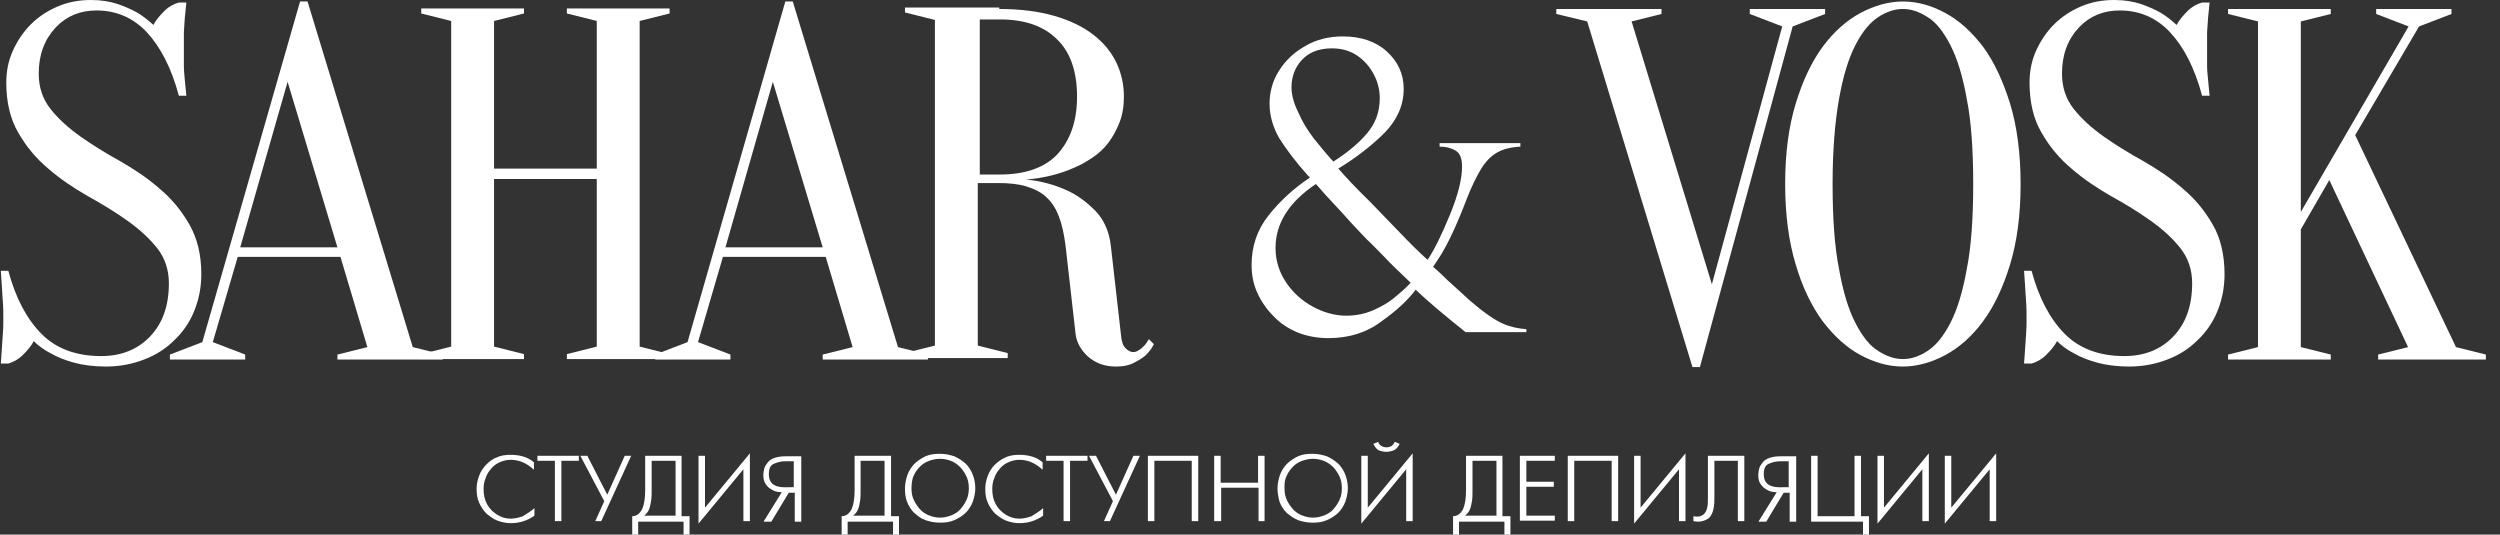 <?xml version="1.0" encoding="UTF-8"?> <svg xmlns="http://www.w3.org/2000/svg" width="159" height="34" viewBox="0 0 159 34" fill="none"><rect x="0" y="0" width="159" height="34" fill="#333333" stroke="none"/> <path fill-rule="evenodd" clip-rule="evenodd" d="M2.463 4.694C2.463 5.55 2.716 6.312 3.225 6.945C3.731 7.58 4.367 8.151 5.129 8.69C5.888 9.228 6.715 9.737 7.633 10.244C8.522 10.752 9.378 11.323 10.14 11.989C10.9 12.624 11.535 13.383 12.042 14.272C12.55 15.161 12.804 16.208 12.804 17.444C12.804 18.268 12.645 19.063 12.359 19.76C12.074 20.49 11.63 21.123 11.091 21.632C10.552 22.17 9.917 22.582 9.157 22.868C8.428 23.153 7.601 23.312 6.745 23.312C5.953 23.312 5.255 23.218 4.685 23.059C4.114 22.9 3.637 22.709 3.257 22.488C2.813 22.265 2.431 21.979 2.145 21.694C1.989 22.011 1.733 22.297 1.448 22.582C1.162 22.868 0.847 23.026 0.53 23.121H0.053C0.085 22.835 0.085 22.52 0.118 22.17C0.147 21.885 0.147 21.599 0.18 21.249C0.212 20.902 0.212 20.584 0.212 20.266C0.212 19.919 0.212 19.537 0.18 19.189C0.147 18.839 0.147 18.521 0.118 18.206C0.085 17.856 0.085 17.539 0.053 17.221L0.53 17.223C1.004 18.998 1.733 20.331 2.654 21.249C3.573 22.17 4.843 22.647 6.427 22.647C7.698 22.647 8.743 22.235 9.537 21.408C10.329 20.584 10.741 19.475 10.741 18.015C10.741 17.159 10.488 16.397 9.981 15.764C9.473 15.128 8.84 14.558 8.078 14.019C7.316 13.48 6.492 12.972 5.571 12.465C4.685 11.956 3.828 11.385 3.066 10.72C2.304 10.085 1.671 9.325 1.162 8.437C0.656 7.58 0.4 6.501 0.4 5.265C0.4 4.535 0.53 3.87 0.815 3.234C1.1 2.601 1.48 2.03 1.957 1.554C2.431 1.077 3.002 0.697 3.669 0.412C4.335 0.127 5.032 0 5.794 0C6.427 0 6.998 0.094 7.474 0.253C7.951 0.412 8.363 0.603 8.711 0.792C9.093 1.015 9.44 1.301 9.758 1.586C9.917 1.268 10.17 0.983 10.456 0.697C10.741 0.412 11.059 0.253 11.376 0.159H11.853C11.821 0.477 11.788 0.792 11.756 1.109C11.726 1.395 11.726 1.713 11.694 2.06C11.694 2.378 11.694 2.728 11.694 3.046C11.694 3.393 11.694 3.775 11.694 4.123C11.694 4.473 11.726 4.788 11.756 5.106C11.788 5.456 11.821 5.773 11.853 6.089H11.376C10.9 4.314 10.202 2.981 9.346 2.06C8.49 1.142 7.412 0.665 6.142 0.665C5.097 0.665 4.24 1.015 3.543 1.745C2.813 2.537 2.463 3.49 2.463 4.694Z" fill="white"></path> <path fill-rule="evenodd" clip-rule="evenodd" d="M21.652 16.335H15.12L13.534 21.759L15.594 22.55V22.868H10.806V22.55L12.868 21.759L19.084 0.095H19.56L26.252 22.076L28.156 22.55V22.868H21.461V22.55L23.365 22.076L21.652 16.335ZM15.278 15.732H21.461L18.292 5.203L15.278 15.732Z" fill="white"></path> <path fill-rule="evenodd" clip-rule="evenodd" d="M31.422 11.386V22.044L33.326 22.521V22.836H26.79V22.521L28.694 22.044V1.333L26.79 0.857V0.539H33.326V0.857L31.422 1.333V10.721H37.955V1.333L36.053 0.857V0.539H42.586V0.857L40.682 1.333V22.044L42.586 22.521V22.836H36.053V22.521L37.955 22.044V11.386H31.422Z" fill="white"></path> <path fill-rule="evenodd" clip-rule="evenodd" d="M52.515 16.335H45.979L44.393 21.759L46.456 22.55V22.868H41.666V22.55L43.728 21.759L49.946 0.095H50.42L57.112 22.076L59.016 22.55V22.868H52.324V22.55L54.227 22.076L52.515 16.335ZM46.138 15.732H52.324L49.152 5.203L46.138 15.732Z" fill="white"></path> <path fill-rule="evenodd" clip-rule="evenodd" d="M63.553 0.571C64.915 0.571 66.09 0.73 67.072 1.015C68.055 1.301 68.912 1.713 69.547 2.219C70.212 2.728 70.689 3.331 71.007 3.996C71.322 4.661 71.481 5.391 71.481 6.153C71.481 6.756 71.386 7.327 71.195 7.801C71.007 8.278 70.783 8.69 70.498 9.072C70.212 9.452 69.865 9.77 69.483 10.023C69.103 10.276 68.723 10.499 68.341 10.656C67.422 11.07 66.407 11.323 65.266 11.418C66.184 11.512 67.04 11.735 67.802 12.085C68.467 12.371 69.07 12.813 69.641 13.383C70.212 13.957 70.562 14.749 70.657 15.699L71.292 21.282C71.322 21.694 71.419 21.979 71.578 22.138C71.734 22.297 71.893 22.394 72.084 22.394C72.178 22.394 72.305 22.361 72.434 22.265C72.56 22.203 72.655 22.108 72.781 21.979C72.876 21.885 72.972 21.726 73.067 21.567L73.384 21.885C73.258 22.17 73.067 22.394 72.846 22.614C72.655 22.773 72.401 22.932 72.084 23.091C71.766 23.25 71.419 23.312 70.974 23.312C70.245 23.312 69.674 23.091 69.197 22.679C68.753 22.267 68.467 21.79 68.405 21.22L67.77 15.637C67.676 14.908 67.549 14.304 67.358 13.798C67.167 13.289 66.914 12.877 66.566 12.559C66.248 12.242 65.804 12.021 65.295 11.862C64.789 11.703 64.186 11.641 63.456 11.641H62.188V21.979L64.091 22.456V22.773H57.556V22.456L59.46 21.979V1.268L57.556 0.792V0.477H63.553V0.571ZM68.5 6.153C68.5 4.567 68.088 3.331 67.231 2.504C66.375 1.648 65.169 1.236 63.583 1.236H62.314V11.1H63.583C65.169 11.1 66.407 10.688 67.231 9.832C68.055 8.943 68.5 7.739 68.5 6.153Z" fill="white"></path> <path fill-rule="evenodd" clip-rule="evenodd" d="M96.696 9.102V9.325C96.093 9.358 95.587 9.484 95.207 9.705C94.825 9.929 94.477 10.276 94.192 10.753C93.906 11.229 93.589 11.862 93.271 12.686C92.921 13.607 92.606 14.337 92.35 14.875C92.097 15.414 91.876 15.826 91.685 16.144C91.494 16.462 91.305 16.715 91.146 16.968C91.208 17.032 91.526 17.285 92.065 17.824C92.636 18.333 93.112 18.777 93.494 19.125C94.38 19.887 95.078 20.363 95.587 20.584C96.093 20.808 96.602 20.902 97.076 20.934V21.123H93.207C91.779 19.981 90.734 19.093 90.037 18.427C89.56 19.063 88.863 19.728 87.88 20.425C86.927 21.155 85.785 21.505 84.484 21.505C83.787 21.505 83.122 21.378 82.551 21.155C81.948 20.902 81.441 20.584 80.997 20.108C80.553 19.666 80.203 19.157 79.95 18.586C79.696 18.015 79.602 17.444 79.602 16.841C79.602 15.667 79.95 14.622 80.679 13.701C81.409 12.783 82.265 11.989 83.313 11.291L83.154 11.132C82.392 10.276 81.821 9.514 81.377 8.817C80.965 8.119 80.744 7.36 80.744 6.598C80.744 5.868 80.933 5.138 81.344 4.503C81.757 3.837 82.298 3.331 83.027 2.919C83.725 2.505 84.549 2.316 85.405 2.316C86.547 2.316 87.498 2.634 88.195 3.267C88.895 3.902 89.275 4.694 89.275 5.644C89.275 6.692 88.863 7.613 88.069 8.437C87.245 9.261 86.261 10.023 85.12 10.72C85.532 11.197 86.197 11.927 87.118 12.813L88.925 14.684C89.622 15.414 90.258 16.049 90.796 16.526C91.241 15.858 91.717 14.875 92.224 13.639C92.732 12.401 92.986 11.386 92.986 10.594C92.986 10.085 92.859 9.737 92.573 9.579C92.32 9.42 91.97 9.325 91.558 9.325V9.102H96.696ZM83.693 11.703C81.98 12.845 81.124 14.21 81.124 15.764C81.124 16.556 81.344 17.285 81.789 17.951C82.233 18.618 82.804 19.125 83.501 19.507C84.199 19.887 84.929 20.078 85.626 20.078C86.261 20.078 86.832 19.951 87.341 19.728C87.848 19.507 88.292 19.251 88.639 18.966C88.989 18.68 89.369 18.365 89.719 17.983C89.022 17.318 88.451 16.779 88.101 16.397C87.721 16.017 87.341 15.605 86.897 15.193C86.485 14.749 86.041 14.305 85.596 13.796C85.152 13.289 84.484 12.624 83.693 11.703ZM84.802 10.276C85.691 9.705 86.388 9.134 86.927 8.501C87.468 7.866 87.753 7.136 87.753 6.248C87.753 5.709 87.624 5.203 87.371 4.726C87.118 4.249 86.768 3.837 86.294 3.52C85.817 3.205 85.279 3.075 84.708 3.075C83.884 3.075 83.248 3.331 82.804 3.805C82.36 4.282 82.139 4.885 82.139 5.55C82.139 5.994 82.265 6.533 82.551 7.104C82.804 7.707 83.154 8.278 83.566 8.817C83.978 9.325 84.39 9.832 84.802 10.276Z" fill="white"></path> <path fill-rule="evenodd" clip-rule="evenodd" d="M98.98 0.889V0.571H105.672V0.889L103.77 1.363L108.876 18.08L113.349 1.681L111.286 0.889V0.571H116.077V0.889L114.014 1.681L108.114 23.345H107.64L100.946 1.363L98.98 0.889Z" fill="white"></path> <path fill-rule="evenodd" clip-rule="evenodd" d="M128.51 11.704C128.51 13.669 128.286 15.352 127.844 16.812C127.4 18.269 126.829 19.475 126.129 20.426C125.432 21.379 124.608 22.106 123.719 22.583C122.833 23.059 121.912 23.312 121.024 23.312C120.105 23.312 119.217 23.059 118.328 22.583C117.439 22.106 116.648 21.379 115.918 20.426C115.22 19.475 114.617 18.236 114.205 16.812C113.761 15.352 113.537 13.64 113.537 11.704C113.537 9.738 113.761 8.057 114.205 6.598C114.649 5.138 115.22 3.932 115.918 2.981C116.615 2.031 117.439 1.301 118.328 0.824C119.217 0.348 120.135 0.095 121.024 0.095C121.944 0.095 122.833 0.348 123.719 0.824C124.608 1.301 125.402 2.031 126.129 2.981C126.829 3.932 127.4 5.171 127.844 6.598C128.286 8.057 128.51 9.77 128.51 11.704ZM125.496 11.704C125.496 9.514 125.37 7.707 125.084 6.28C124.831 4.853 124.481 3.711 124.037 2.855C123.592 1.998 123.118 1.395 122.577 1.078C122.039 0.73 121.532 0.571 121.024 0.571C120.517 0.571 120.008 0.73 119.47 1.078C118.931 1.428 118.455 1.998 118.01 2.855C117.566 3.711 117.218 4.853 116.965 6.28C116.71 7.707 116.553 9.514 116.553 11.704C116.553 13.893 116.68 15.7 116.965 17.127C117.218 18.554 117.566 19.696 118.01 20.552C118.455 21.409 118.931 22.012 119.47 22.329C120.008 22.679 120.517 22.836 121.024 22.836C121.532 22.836 122.039 22.679 122.577 22.329C123.118 21.98 123.592 21.409 124.037 20.552C124.481 19.696 124.831 18.554 125.084 17.127C125.37 15.7 125.496 13.893 125.496 11.704Z" fill="white"></path> <path fill-rule="evenodd" clip-rule="evenodd" d="M131.143 4.694C131.143 5.55 131.396 6.312 131.902 6.945C132.411 7.58 133.044 8.151 133.806 8.69C134.568 9.228 135.392 9.737 136.311 10.244C137.199 10.752 138.056 11.323 138.818 11.989C139.58 12.624 140.213 13.383 140.721 14.272C141.228 15.128 141.481 16.208 141.481 17.444C141.481 18.268 141.325 19.063 141.039 19.76C140.754 20.49 140.309 21.123 139.768 21.632C139.23 22.17 138.597 22.582 137.835 22.868C137.105 23.153 136.281 23.312 135.425 23.312C134.63 23.312 133.933 23.218 133.362 23.059C132.791 22.9 132.315 22.709 131.935 22.488C131.49 22.265 131.111 21.979 130.825 21.694C130.666 22.011 130.413 22.297 130.128 22.582C129.842 22.868 129.525 23.026 129.207 23.121H128.73C128.763 22.835 128.763 22.52 128.795 22.17C128.827 21.885 128.827 21.599 128.859 21.249C128.889 20.902 128.889 20.584 128.889 20.266C128.889 19.919 128.889 19.537 128.859 19.189C128.827 18.839 128.827 18.521 128.795 18.206C128.763 17.856 128.763 17.539 128.73 17.221L129.207 17.223C129.683 18.998 130.413 20.331 131.332 21.249C132.252 22.17 133.521 22.647 135.107 22.647C136.375 22.647 137.423 22.235 138.214 21.408C139.009 20.584 139.421 19.475 139.421 18.015C139.421 17.159 139.168 16.397 138.659 15.764C138.152 15.128 137.517 14.558 136.755 14.019C135.995 13.48 135.169 12.972 134.251 12.465C133.362 11.956 132.506 11.385 131.744 10.72C130.984 10.085 130.349 9.325 129.842 8.437C129.333 7.58 129.08 6.501 129.08 5.265C129.08 4.535 129.207 3.87 129.492 3.234C129.778 2.601 130.158 2.03 130.634 1.554C131.111 1.077 131.682 0.697 132.347 0.412C133.012 0.127 133.712 0 134.471 0C135.107 0 135.678 0.094 136.152 0.253C136.628 0.412 137.04 0.603 137.39 0.792C137.77 1.015 138.12 1.301 138.435 1.586C138.594 1.268 138.85 0.983 139.135 0.697C139.421 0.412 139.736 0.253 140.054 0.159H140.53C140.498 0.477 140.466 0.792 140.436 1.109C140.404 1.395 140.404 1.713 140.371 2.06C140.371 2.378 140.371 2.728 140.371 3.046C140.371 3.393 140.371 3.775 140.371 4.123C140.371 4.473 140.404 4.788 140.436 5.106C140.466 5.456 140.498 5.773 140.53 6.089H140.054C139.58 4.314 138.882 2.981 138.023 2.06C137.167 1.142 136.09 0.665 134.821 0.665C133.774 0.665 132.918 1.015 132.22 1.745C131.49 2.537 131.143 3.49 131.143 4.694Z" fill="white"></path> <path fill-rule="evenodd" clip-rule="evenodd" d="M146.333 14.59V22.076L148.237 22.55V22.868H141.704V22.55L143.608 22.076V1.363L141.704 0.889V0.571H148.237V0.889L146.333 1.363V13.481L153.187 1.681L151.124 0.889V0.571H155.914V0.889L153.852 1.681L149.791 8.596L156.2 22.076L158.101 22.55V22.868H151.251V22.55L153.154 22.076L148.143 11.45L146.333 14.59Z" fill="white"></path> <path fill-rule="evenodd" clip-rule="evenodd" d="M33.991 32.32V32.796C33.546 33.114 33.04 33.273 32.469 33.273C32.184 33.273 31.898 33.208 31.643 33.114C31.39 33.017 31.169 32.858 30.945 32.67C30.757 32.479 30.598 32.258 30.471 31.972C30.345 31.687 30.312 31.401 30.312 31.084C30.312 30.798 30.374 30.513 30.471 30.26C30.565 30.004 30.724 29.751 30.915 29.56C31.104 29.371 31.327 29.18 31.613 29.086C31.866 28.959 32.184 28.927 32.469 28.927C32.755 28.927 33.008 28.959 33.229 29.021C33.482 29.086 33.738 29.212 33.959 29.403V29.877C33.514 29.465 33.04 29.244 32.469 29.244C32.214 29.244 31.993 29.306 31.772 29.403C31.548 29.498 31.357 29.657 31.231 29.815C31.072 30.004 30.945 30.195 30.883 30.416C30.786 30.639 30.757 30.86 30.757 31.116C30.757 31.463 30.819 31.781 30.977 32.067C31.136 32.352 31.357 32.573 31.613 32.732C31.866 32.891 32.151 32.987 32.469 32.987C32.722 32.987 33.008 32.923 33.261 32.829C33.514 32.67 33.77 32.511 33.991 32.32Z" fill="white"></path> <path fill-rule="evenodd" clip-rule="evenodd" d="M35.291 33.144V29.306H34.182V28.989H36.813V29.306H35.703V33.144H35.291Z" fill="white"></path> <path fill-rule="evenodd" clip-rule="evenodd" d="M37.86 33.144L38.431 31.875L36.91 28.989H37.354L38.622 31.463L39.732 28.989H40.144L38.24 33.144H37.86Z" fill="white"></path> <path fill-rule="evenodd" clip-rule="evenodd" d="M41.033 28.989H43.348V32.829H43.855V34H43.475V33.176H40.588V34H40.209V32.829C40.494 32.829 40.683 32.67 40.841 32.384C40.968 32.099 41.033 31.687 41.033 31.178V28.989ZM41.445 29.306V31.146C41.445 31.431 41.445 31.655 41.412 31.843C41.38 32.034 41.35 32.225 41.286 32.384C41.221 32.543 41.127 32.67 40.968 32.796H42.966V29.306H41.445Z" fill="white"></path> <path fill-rule="evenodd" clip-rule="evenodd" d="M44.425 28.988H44.838V32.287L47.692 28.832V33.144H47.28V29.845L44.425 33.302V28.988Z" fill="white"></path> <path fill-rule="evenodd" clip-rule="evenodd" d="M48.581 33.143L49.722 31.304C49.531 31.304 49.31 31.272 49.152 31.177C48.961 31.083 48.804 30.957 48.707 30.798C48.581 30.639 48.548 30.416 48.548 30.195C48.548 30.068 48.581 29.909 48.613 29.782C48.645 29.656 48.74 29.529 48.834 29.403C48.931 29.274 49.09 29.179 49.278 29.117C49.469 29.053 49.69 29.02 49.976 29.02H50.961V33.176H50.547V31.336H50.167L49.057 33.176H48.581V33.143ZM50.484 30.986V29.338H49.914C49.66 29.338 49.437 29.403 49.216 29.497C48.993 29.591 48.898 29.815 48.898 30.162C48.898 30.701 49.216 30.989 49.881 30.989L50.484 30.986Z" fill="white"></path> <path fill-rule="evenodd" clip-rule="evenodd" d="M54.354 28.989H56.67V32.829H57.176V34H56.797V33.176H53.91V34H53.53V32.829C53.816 32.829 54.004 32.67 54.163 32.384C54.29 32.099 54.354 31.687 54.354 31.178V28.989ZM54.734 29.306V31.146C54.734 31.431 54.734 31.655 54.702 31.843C54.672 32.034 54.639 32.225 54.575 32.384C54.513 32.543 54.416 32.67 54.257 32.796H56.258V29.306H54.734Z" fill="white"></path> <path fill-rule="evenodd" clip-rule="evenodd" d="M57.556 31.051C57.556 30.766 57.621 30.48 57.715 30.195C57.812 29.942 57.971 29.688 58.159 29.497C58.35 29.306 58.603 29.147 58.857 29.021C59.142 28.894 59.428 28.862 59.778 28.862C60.125 28.862 60.41 28.926 60.696 29.021C60.981 29.147 61.205 29.306 61.426 29.497C61.617 29.688 61.776 29.942 61.87 30.195C61.967 30.448 62.029 30.733 62.029 31.051C62.029 31.337 61.967 31.622 61.87 31.907C61.776 32.16 61.617 32.414 61.426 32.605C61.237 32.796 60.981 32.955 60.696 33.081C60.41 33.208 60.125 33.24 59.778 33.24C59.428 33.24 59.142 33.176 58.857 33.081C58.571 32.985 58.35 32.796 58.127 32.605C57.938 32.414 57.779 32.16 57.685 31.907C57.588 31.654 57.556 31.369 57.556 31.051ZM57.971 31.051C57.971 31.304 58 31.528 58.097 31.748C58.191 31.972 58.318 32.16 58.477 32.352C58.636 32.543 58.827 32.669 59.048 32.764C59.271 32.858 59.524 32.922 59.778 32.922C60.063 32.922 60.284 32.858 60.539 32.764C60.76 32.669 60.952 32.54 61.11 32.352C61.267 32.16 61.396 31.969 61.49 31.748C61.584 31.528 61.617 31.272 61.617 31.051C61.617 30.798 61.584 30.575 61.49 30.354C61.396 30.13 61.267 29.942 61.11 29.75C60.952 29.592 60.76 29.433 60.539 29.338C60.316 29.244 60.063 29.18 59.778 29.18C59.492 29.18 59.269 29.244 59.016 29.338C58.795 29.433 58.603 29.559 58.445 29.75C58.286 29.909 58.159 30.13 58.065 30.354C58 30.575 57.971 30.83 57.971 31.051Z" fill="white"></path> <path fill-rule="evenodd" clip-rule="evenodd" d="M66.343 32.32V32.796C65.898 33.114 65.392 33.273 64.821 33.273C64.536 33.273 64.25 33.208 63.995 33.114C63.741 33.017 63.52 32.858 63.297 32.67C63.108 32.479 62.95 32.258 62.823 31.972C62.697 31.687 62.664 31.401 62.664 31.084C62.664 30.798 62.726 30.513 62.823 30.26C62.917 30.004 63.076 29.751 63.267 29.56C63.456 29.371 63.679 29.212 63.965 29.086C64.218 28.959 64.536 28.927 64.821 28.927C65.107 28.927 65.36 28.959 65.581 29.021C65.836 29.086 66.09 29.212 66.31 29.403V29.877C65.866 29.465 65.392 29.244 64.821 29.244C64.566 29.244 64.345 29.306 64.124 29.403C63.9 29.498 63.709 29.657 63.583 29.815C63.424 30.004 63.297 30.195 63.235 30.416C63.138 30.639 63.108 30.86 63.108 31.116C63.108 31.463 63.17 31.781 63.329 32.067C63.488 32.352 63.709 32.573 63.965 32.732C64.218 32.891 64.503 32.987 64.821 32.987C65.074 32.987 65.36 32.923 65.613 32.829C65.866 32.67 66.122 32.511 66.343 32.32Z" fill="white"></path> <path fill-rule="evenodd" clip-rule="evenodd" d="M67.643 33.144V29.306H66.534V28.989H69.165V29.306H68.055V33.144H67.643Z" fill="white"></path> <path fill-rule="evenodd" clip-rule="evenodd" d="M70.212 33.144L70.783 31.875L69.262 28.989H69.706L70.974 31.463L72.084 28.989H72.496L70.592 33.144H70.212Z" fill="white"></path> <path fill-rule="evenodd" clip-rule="evenodd" d="M73.005 33.144V28.989H76.207V33.144H75.794V29.306H73.417V33.144H73.005Z" fill="white"></path> <path fill-rule="evenodd" clip-rule="evenodd" d="M77.222 33.144V28.989H77.634V30.701H80.014V28.989H80.426V33.144H80.044V31.019H77.666V33.144H77.222Z" fill="white"></path> <path fill-rule="evenodd" clip-rule="evenodd" d="M81.25 31.051C81.25 30.766 81.315 30.48 81.409 30.195C81.503 29.942 81.662 29.688 81.853 29.497C82.042 29.306 82.298 29.147 82.551 29.021C82.836 28.894 83.122 28.862 83.469 28.862C83.819 28.862 84.105 28.926 84.39 29.021C84.676 29.147 84.897 29.306 85.12 29.497C85.311 29.688 85.467 29.942 85.564 30.195C85.659 30.448 85.723 30.733 85.723 31.051C85.723 31.337 85.659 31.622 85.564 31.907C85.467 32.16 85.311 32.414 85.12 32.605C84.929 32.796 84.676 32.955 84.39 33.081C84.105 33.208 83.819 33.24 83.469 33.24C83.122 33.24 82.836 33.176 82.551 33.081C82.265 32.955 82.042 32.796 81.821 32.605C81.63 32.414 81.471 32.16 81.377 31.907C81.312 31.654 81.25 31.369 81.25 31.051ZM81.695 31.051C81.695 31.304 81.727 31.528 81.821 31.748C81.915 31.972 82.042 32.16 82.201 32.352C82.36 32.543 82.551 32.669 82.772 32.764C82.995 32.858 83.248 32.922 83.501 32.922C83.787 32.922 84.01 32.858 84.263 32.764C84.484 32.669 84.676 32.54 84.834 32.352C84.993 32.16 85.12 31.969 85.214 31.748C85.311 31.528 85.341 31.272 85.341 31.051C85.341 30.798 85.311 30.575 85.214 30.354C85.12 30.13 84.993 29.942 84.834 29.75C84.676 29.592 84.484 29.433 84.263 29.338C84.04 29.244 83.787 29.18 83.501 29.18C83.216 29.18 82.995 29.244 82.742 29.338C82.519 29.433 82.328 29.559 82.171 29.75C82.012 29.909 81.886 30.13 81.789 30.354C81.695 30.575 81.695 30.83 81.695 31.051Z" fill="white"></path> <path fill-rule="evenodd" clip-rule="evenodd" d="M86.579 28.989H86.991V32.287L89.846 28.832V33.144H89.434V29.845L86.579 33.303V28.989ZM87.339 28.229L87.656 28.102C87.689 28.229 87.753 28.291 87.848 28.356C87.942 28.418 88.069 28.45 88.165 28.45C88.451 28.45 88.61 28.323 88.704 28.102L89.022 28.229C88.925 28.418 88.798 28.577 88.639 28.641C88.481 28.703 88.324 28.735 88.165 28.735C88.006 28.735 87.848 28.703 87.689 28.641C87.562 28.577 87.436 28.418 87.339 28.229Z" fill="white"></path> <path fill-rule="evenodd" clip-rule="evenodd" d="M93.239 28.989H95.555V32.829H96.063V34H95.681V33.176H92.794V34H92.415V32.829C92.7 32.829 92.891 32.67 93.05 32.384C93.177 32.099 93.239 31.687 93.239 31.178V28.989ZM93.651 29.306V31.146C93.651 31.431 93.651 31.655 93.621 31.843C93.589 32.034 93.556 32.225 93.492 32.384C93.43 32.543 93.335 32.67 93.177 32.796H95.175V29.306H93.651Z" fill="white"></path> <path fill-rule="evenodd" clip-rule="evenodd" d="M96.664 33.144V28.989H98.885V29.306H97.076V30.639H98.821V30.957H97.076V32.796H98.885V33.114H96.664V33.144Z" fill="white"></path> <path fill-rule="evenodd" clip-rule="evenodd" d="M99.71 33.144V28.989H102.914V33.144H102.502V29.306H100.122V33.144H99.71Z" fill="white"></path> <path fill-rule="evenodd" clip-rule="evenodd" d="M103.929 28.988H104.341V32.287L107.196 28.832V33.144H106.784V29.845L103.929 33.302V28.988Z" fill="white"></path> <path fill-rule="evenodd" clip-rule="evenodd" d="M108.623 28.989H110.939V33.144H110.527V29.306H109.035V31.558C109.035 31.813 109.035 32.034 109.003 32.225C108.97 32.417 108.941 32.573 108.844 32.732C108.782 32.858 108.685 32.987 108.526 33.05C108.399 33.114 108.211 33.176 108.02 33.176C107.955 33.176 107.829 33.176 107.702 33.144V32.829C107.829 32.858 107.893 32.858 107.925 32.858C108.114 32.858 108.273 32.796 108.399 32.67C108.496 32.543 108.558 32.417 108.591 32.225C108.623 32.034 108.623 31.843 108.623 31.59V28.989Z" fill="white"></path> <path fill-rule="evenodd" clip-rule="evenodd" d="M111.857 33.143L112.999 31.304C112.81 31.304 112.587 31.272 112.428 31.177C112.239 31.083 112.081 30.957 111.984 30.798C111.857 30.639 111.825 30.416 111.825 30.195C111.825 30.068 111.857 29.909 111.889 29.782C111.922 29.656 112.016 29.529 112.113 29.403C112.207 29.274 112.366 29.179 112.555 29.117C112.746 29.053 112.969 29.02 113.255 29.02H114.238V33.176H113.823V31.336H113.443L112.334 33.176H111.857V33.143ZM113.761 30.986V29.338H113.19C112.937 29.338 112.714 29.403 112.493 29.497C112.269 29.591 112.175 29.815 112.175 30.162C112.175 30.701 112.493 30.989 113.158 30.989L113.761 30.986Z" fill="white"></path> <path fill-rule="evenodd" clip-rule="evenodd" d="M115.188 33.144V28.989H115.6V32.829H117.948V28.989H118.36V32.829H118.866V34H118.487V33.176H115.188V33.144Z" fill="white"></path> <path fill-rule="evenodd" clip-rule="evenodd" d="M119.408 28.988H119.82V32.287L122.674 28.832V33.144H122.262V29.845L119.408 33.302V28.988Z" fill="white"></path> <path fill-rule="evenodd" clip-rule="evenodd" d="M123.689 28.988H124.101V32.287L126.956 28.832V33.144H126.544V29.845L123.689 33.302V28.988Z" fill="white"></path> </svg> 